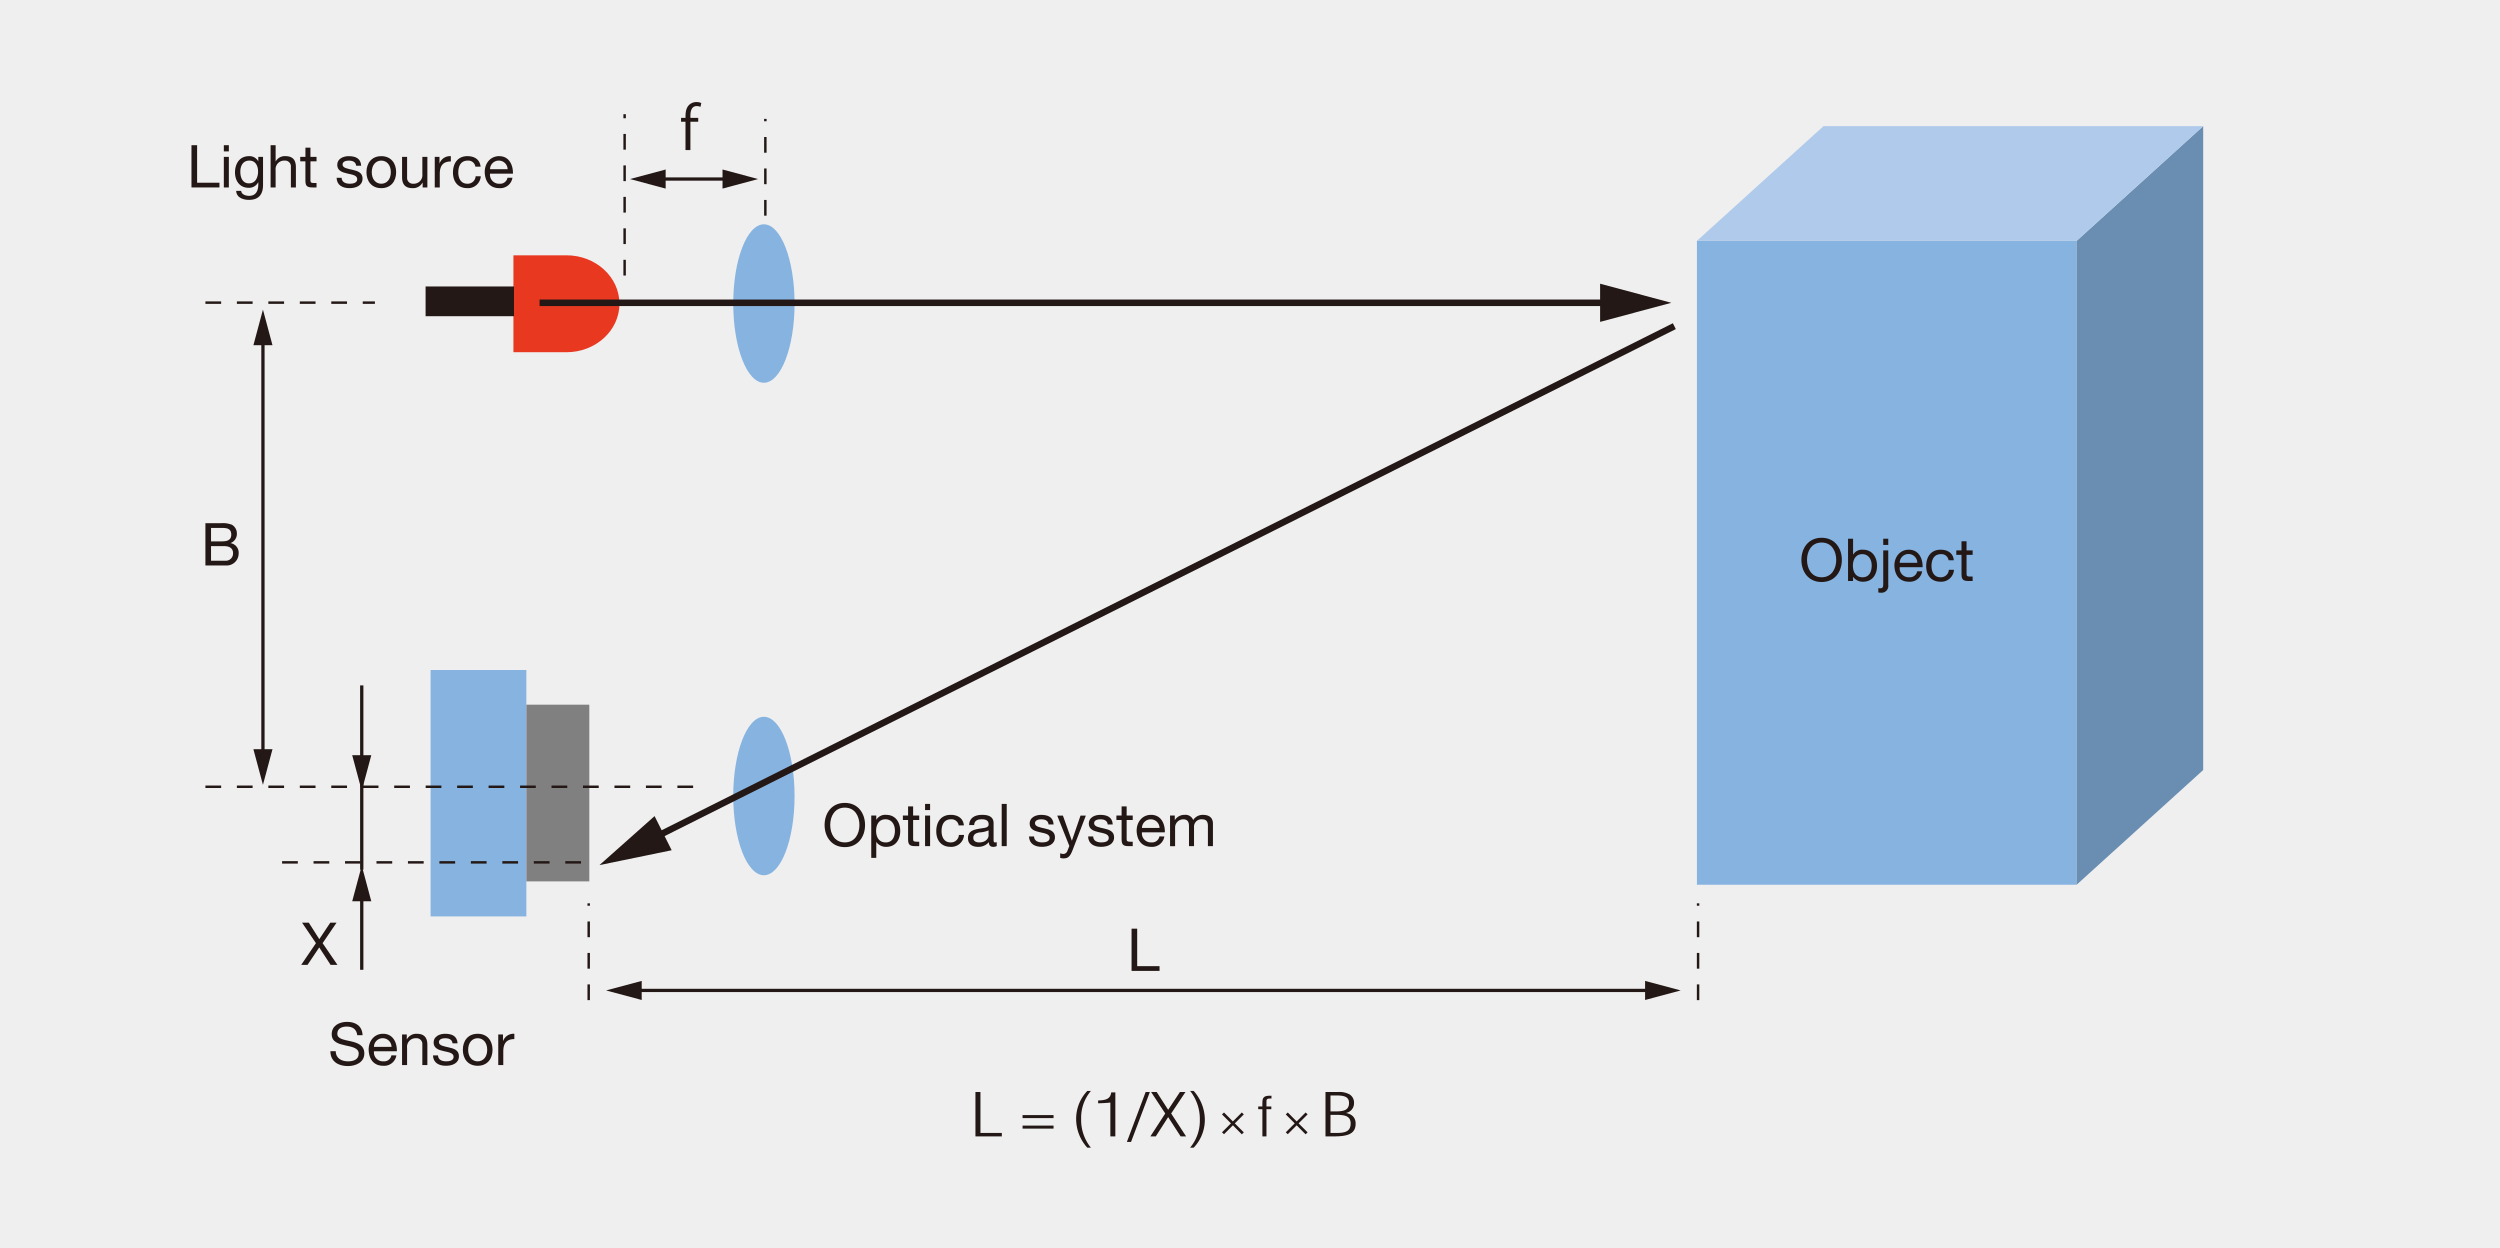 <svg id="レイヤー_1" data-name="レイヤー 1" xmlns="http://www.w3.org/2000/svg" width="761" height="380" viewBox="0 0 761 380">
  <defs>
    <style>
      .cls-1 {
        fill: #efefef;
      }

      .cls-2, .cls-8 {
        fill: #86b3e0;
      }

      .cls-3 {
        fill: #6a8eb2;
      }

      .cls-3, .cls-4, .cls-5, .cls-8 {
        fill-rule: evenodd;
      }

      .cls-4 {
        fill: #afcaea;
      }

      .cls-5 {
        fill: #e83820;
      }

      .cls-11, .cls-13, .cls-6, .cls-9 {
        fill: none;
        stroke: #231815;
      }

      .cls-6 {
        stroke-linejoin: round;
        stroke-width: 9.062px;
      }

      .cls-7 {
        fill: gray;
      }

      .cls-11, .cls-13, .cls-9 {
        stroke-miterlimit: 1;
      }

      .cls-10 {
        fill: #231815;
      }

      .cls-11 {
        stroke-width: 0.75px;
        stroke-dasharray: 4.789 4.789;
      }

      .cls-12 {
        fill: #fff;
      }

      .cls-13 {
        stroke-width: 2px;
      }
    </style>
  </defs>
  <rect class="cls-1" width="761" height="380"/>
  <rect class="cls-2" x="516.544" y="73.314" width="115.58" height="196.001"/>
  <polygon class="cls-3" points="632.124 73.314 670.65 38.399 670.65 234.401 632.124 269.315 632.124 73.314"/>
  <polygon class="cls-4" points="516.544 73.314 555.072 38.399 670.65 38.399 632.124 73.314 516.544 73.314"/>
  <g>
    <path class="cls-5" d="M159.79,77.713h16.135c8.915,0,16.134,6.61,16.134,14.752s-7.219,14.753-16.134,14.753H159.79Z" transform="translate(-3.5)"/>
    <line class="cls-6" x1="156.461" y1="91.728" x2="129.551" y2="91.728"/>
  </g>
  <rect class="cls-2" x="131.074" y="203.95" width="29.15" height="75.011"/>
  <rect class="cls-7" x="160.224" y="214.504" width="19.161" height="53.79"/>
  <path class="cls-8" d="M226.7,92.394c0-13.312,4.182-24.114,9.334-24.114s9.333,10.8,9.333,24.114-4.17,24.116-9.333,24.116-9.334-10.8-9.334-24.116" transform="translate(-3.5)"/>
  <path class="cls-8" d="M226.7,242.307c0-13.313,4.182-24.115,9.334-24.115s9.333,10.8,9.333,24.115-4.17,24.114-9.333,24.114-9.334-10.795-9.334-24.114" transform="translate(-3.5)"/>
  <g>
    <line class="cls-9" x1="193.352" y1="301.491" x2="502.744" y2="301.491"/>
    <polygon class="cls-10" points="195.334 304.396 184.493 301.491 195.334 298.586 195.334 304.396"/>
    <polygon class="cls-10" points="500.763 304.396 511.603 301.491 500.763 298.586 500.763 304.396"/>
  </g>
  <g>
    <line class="cls-9" x1="200.643" y1="54.504" x2="221.919" y2="54.504"/>
    <polygon class="cls-10" points="202.625 57.409 191.784 54.504 202.625 51.598 202.625 57.409"/>
    <polygon class="cls-10" points="219.938 57.409 230.778 54.504 219.938 51.598 219.938 57.409"/>
  </g>
  <g>
    <line class="cls-9" x1="80.041" y1="103.106" x2="80.041" y2="230.046"/>
    <polygon class="cls-10" points="77.135 105.088 80.041 94.247 82.946 105.088 77.135 105.088"/>
    <polygon class="cls-10" points="77.135 228.064 80.041 238.905 82.946 228.064 77.135 228.064"/>
  </g>
  <g>
    <line class="cls-9" x1="110.117" y1="208.627" x2="110.117" y2="231.868"/>
    <polygon class="cls-10" points="107.211 229.887 110.117 240.728 113.022 229.887 107.211 229.887"/>
  </g>
  <g>
    <line class="cls-9" x1="110.117" y1="295.209" x2="110.117" y2="272.372"/>
    <polygon class="cls-10" points="113.022 274.354 110.117 263.513 107.211 274.354 113.022 274.354"/>
  </g>
  <line class="cls-9" x1="110.117" y1="264.728" x2="110.117" y2="237.791"/>
  <line class="cls-11" x1="179.2" y1="304.437" x2="179.2" y2="274.975"/>
  <line class="cls-11" x1="190.137" y1="83.88" x2="190.137" y2="34.753"/>
  <line class="cls-11" x1="62.528" y1="92.127" x2="114.125" y2="92.127"/>
  <line class="cls-11" x1="232.972" y1="65.653" x2="232.972" y2="36.191"/>
  <line class="cls-11" x1="516.896" y1="304.437" x2="516.896" y2="274.975"/>
  <g>
    <path class="cls-10" d="M61.787,44.2H63.5V55.619H70.3V57.06H61.787Z" transform="translate(-3.5)"/>
    <path class="cls-10" d="M73.164,46.076H71.633V44.2h1.531Zm-1.531,1.675h1.531V57.06H71.633Z" transform="translate(-3.5)"/>
    <path class="cls-10" d="M83.569,56.267c0,3.025-1.386,4.574-4.321,4.574-1.747,0-3.763-.7-3.853-2.737h1.53c.073,1.116,1.405,1.512,2.413,1.512,2,0,2.791-1.44,2.791-3.529v-.612h-.036a3.1,3.1,0,0,1-2.9,1.692c-2.773,0-4.159-2.178-4.159-4.717,0-2.2,1.08-4.915,4.3-4.915a3.039,3.039,0,0,1,2.773,1.548h.018V47.751h1.44Zm-1.512-4.051c0-1.638-.72-3.331-2.647-3.331-1.962,0-2.755,1.6-2.755,3.385,0,1.675.613,3.547,2.629,3.547S82.057,53.962,82.057,52.216Z" transform="translate(-3.5)"/>
    <path class="cls-10" d="M85.871,44.2H87.4v4.915h.036a3.151,3.151,0,0,1,2.935-1.584c2.449,0,3.2,1.4,3.2,3.4V57.06H92.046v-6.3a1.754,1.754,0,0,0-1.89-1.873A2.616,2.616,0,0,0,87.4,51.8V57.06h-1.53Z" transform="translate(-3.5)"/>
    <path class="cls-10" d="M98,47.751h1.855V49.1H98v5.78c0,.7.2.828,1.153.828h.7V57.06h-1.17c-1.585,0-2.215-.325-2.215-2.035V49.1H94.889v-1.35h1.584V44.96H98Z" transform="translate(-3.5)"/>
    <path class="cls-10" d="M107.489,54.125c.053,1.368,1.242,1.8,2.5,1.8.955,0,2.251-.216,2.251-1.386,0-1.188-1.513-1.387-3.043-1.729-1.512-.342-3.043-.846-3.043-2.628,0-1.873,1.855-2.647,3.475-2.647,2.053,0,3.691.648,3.817,2.917h-1.53c-.108-1.189-1.152-1.567-2.161-1.567-.918,0-1.98.252-1.98,1.189,0,1.1,1.62,1.278,3.042,1.62,1.531.342,3.043.846,3.043,2.647,0,2.214-2.07,2.935-3.961,2.935-2.089,0-3.853-.847-3.943-3.151Z" transform="translate(-3.5)"/>
    <path class="cls-10" d="M119.567,47.535c2.954,0,4.52,2.142,4.52,4.879,0,2.719-1.566,4.862-4.52,4.862s-4.519-2.143-4.519-4.862C115.048,49.677,116.615,47.535,119.567,47.535Zm0,8.39c1.6,0,2.9-1.26,2.9-3.511,0-2.268-1.3-3.529-2.9-3.529s-2.9,1.261-2.9,3.529C116.668,54.665,117.965,55.925,119.567,55.925Z" transform="translate(-3.5)"/>
    <path class="cls-10" d="M133.59,57.06h-1.44V55.583h-.036a3.242,3.242,0,0,1-3.025,1.693c-2.448,0-3.2-1.405-3.2-3.4V47.751h1.531v6.3a1.753,1.753,0,0,0,1.89,1.872,2.616,2.616,0,0,0,2.755-2.917V47.751h1.53Z" transform="translate(-3.5)"/>
    <path class="cls-10" d="M135.838,47.751h1.44v1.962h.036a3.386,3.386,0,0,1,3.421-2.178v1.62c-2.466,0-3.366,1.405-3.366,3.763V57.06h-1.531Z" transform="translate(-3.5)"/>
    <path class="cls-10" d="M148.206,50.74a2.167,2.167,0,0,0-2.3-1.855c-2.214,0-2.9,1.747-2.9,3.637,0,1.711.775,3.4,2.719,3.4a2.407,2.407,0,0,0,2.557-2.268h1.567a3.87,3.87,0,0,1-4.106,3.619c-2.844,0-4.357-1.981-4.357-4.754,0-2.791,1.441-4.987,4.393-4.987,2.107,0,3.8.99,4.016,3.205Z" transform="translate(-3.5)"/>
    <path class="cls-10" d="M159.492,54.107a3.753,3.753,0,0,1-3.979,3.169c-2.971,0-4.375-2.053-4.466-4.9,0-2.791,1.837-4.843,4.376-4.843,3.295,0,4.3,3.079,4.213,5.329h-6.968a2.742,2.742,0,0,0,2.9,3.061,2.243,2.243,0,0,0,2.412-1.818Zm-1.476-2.593a2.679,2.679,0,0,0-2.683-2.629,2.651,2.651,0,0,0-2.665,2.629Z" transform="translate(-3.5)"/>
  </g>
  <g>
    <path class="cls-10" d="M558,163.7c4.088,0,6.158,3.242,6.158,6.735s-2.07,6.734-6.158,6.734-6.157-3.242-6.157-6.734S553.914,163.7,558,163.7Zm0,12.028c3.133,0,4.447-2.7,4.447-5.293s-1.314-5.294-4.447-5.294-4.447,2.7-4.447,5.294S554.868,175.724,558,175.724Z" transform="translate(-3.5)"/>
    <path class="cls-10" d="M566.045,164h1.53v4.808h.036a3.136,3.136,0,0,1,2.972-1.477c2.862,0,4.285,2.269,4.285,4.9s-1.4,4.844-4.25,4.844a3.568,3.568,0,0,1-3.007-1.459h-.036v1.242h-1.53Zm4.321,4.682c-2.053,0-2.845,1.765-2.845,3.511,0,1.837.829,3.529,2.935,3.529,2.089,0,2.791-1.783,2.791-3.6C573.247,170.376,572.347,168.684,570.366,168.684Z" transform="translate(-3.5)"/>
    <path class="cls-10" d="M578.285,178.047a2.065,2.065,0,0,1-2.232,2.376,4.119,4.119,0,0,1-.792-.071v-1.315a3.7,3.7,0,0,0,.63.036c.666,0,.864-.324.864-1.279V167.55h1.53Zm0-12.172h-1.53V164h1.53Z" transform="translate(-3.5)"/>
    <path class="cls-10" d="M588.6,173.906a3.754,3.754,0,0,1-3.98,3.169c-2.971,0-4.375-2.053-4.465-4.9,0-2.791,1.836-4.844,4.375-4.844,3.295,0,4.3,3.08,4.213,5.33h-6.968a2.743,2.743,0,0,0,2.9,3.061,2.243,2.243,0,0,0,2.412-1.818Zm-1.477-2.593a2.674,2.674,0,0,0-5.348,0Z" transform="translate(-3.5)"/>
    <path class="cls-10" d="M596.647,170.539a2.166,2.166,0,0,0-2.3-1.855c-2.215,0-2.9,1.747-2.9,3.637,0,1.711.775,3.4,2.719,3.4a2.407,2.407,0,0,0,2.557-2.268h1.566a3.869,3.869,0,0,1-4.1,3.619c-2.846,0-4.358-1.981-4.358-4.754,0-2.791,1.441-4.988,4.393-4.988,2.107,0,3.8.991,4.015,3.206Z" transform="translate(-3.5)"/>
    <path class="cls-10" d="M602.117,167.55h1.855v1.35h-1.855v5.78c0,.7.2.828,1.153.828h.7v1.35H602.8c-1.584,0-2.215-.324-2.215-2.034V168.9H599v-1.35h1.584v-2.791h1.531Z" transform="translate(-3.5)"/>
  </g>
  <g>
    <path class="cls-10" d="M112.243,315.115c-.2-1.837-1.423-2.629-3.187-2.629-1.441,0-2.881.523-2.881,2.2,0,1.585,2.053,1.819,4.123,2.287,2.053.468,4.105,1.188,4.105,3.709,0,2.737-2.683,3.835-5.023,3.835-2.881,0-5.312-1.405-5.312-4.537h1.62c0,2.16,1.8,3.1,3.746,3.1,1.548,0,3.258-.486,3.258-2.341,0-1.764-2.052-2.07-4.1-2.52s-4.123-1.044-4.123-3.4c0-2.611,2.323-3.763,4.663-3.763,2.629,0,4.628,1.242,4.736,4.069Z" transform="translate(-3.5)"/>
    <path class="cls-10" d="M124.159,321.255a3.753,3.753,0,0,1-3.979,3.169c-2.972,0-4.376-2.053-4.466-4.9,0-2.791,1.837-4.843,4.375-4.843,3.3,0,4.3,3.079,4.214,5.33h-6.969a2.743,2.743,0,0,0,2.9,3.06,2.243,2.243,0,0,0,2.413-1.818Zm-1.477-2.593A2.679,2.679,0,0,0,120,316.033a2.652,2.652,0,0,0-2.666,2.629Z" transform="translate(-3.5)"/>
    <path class="cls-10" d="M125.884,314.9h1.44v1.476h.036a3.241,3.241,0,0,1,3.025-1.692c2.449,0,3.205,1.4,3.205,3.4v6.122h-1.53v-6.3a1.754,1.754,0,0,0-1.891-1.873,2.616,2.616,0,0,0-2.755,2.917v5.258h-1.53Z" transform="translate(-3.5)"/>
    <path class="cls-10" d="M136.828,321.272c.054,1.37,1.243,1.8,2.5,1.8.954,0,2.251-.216,2.251-1.385,0-1.189-1.513-1.387-3.043-1.729-1.513-.343-3.043-.847-3.043-2.629,0-1.873,1.855-2.647,3.475-2.647,2.052,0,3.691.648,3.817,2.917h-1.53c-.109-1.189-1.153-1.567-2.161-1.567-.918,0-1.981.252-1.981,1.189,0,1.1,1.621,1.278,3.043,1.62,1.531.343,3.043.846,3.043,2.647,0,2.215-2.07,2.935-3.961,2.935-2.089,0-3.853-.847-3.943-3.152Z" transform="translate(-3.5)"/>
    <path class="cls-10" d="M148.907,314.683c2.953,0,4.52,2.142,4.52,4.879,0,2.719-1.567,4.862-4.52,4.862s-4.519-2.143-4.519-4.862C144.388,316.825,145.955,314.683,148.907,314.683Zm0,8.39c1.6,0,2.9-1.26,2.9-3.511,0-2.268-1.3-3.529-2.9-3.529s-2.9,1.261-2.9,3.529C146.008,321.813,147.305,323.073,148.907,323.073Z" transform="translate(-3.5)"/>
    <path class="cls-10" d="M155.169,314.9h1.441v1.962h.036a3.385,3.385,0,0,1,3.421-2.178V316.3c-2.466,0-3.367,1.4-3.367,3.762v4.142h-1.531Z" transform="translate(-3.5)"/>
  </g>
  <g>
    <path class="cls-10" d="M260.666,244.4c4.086,0,6.157,3.242,6.157,6.735s-2.071,6.734-6.157,6.734-6.159-3.241-6.159-6.734S256.578,244.4,260.666,244.4Zm0,12.029c3.132,0,4.447-2.7,4.447-5.294s-1.315-5.294-4.447-5.294-4.448,2.7-4.448,5.294S257.532,256.432,260.666,256.432Z" transform="translate(-3.5)"/>
    <path class="cls-10" d="M268.709,248.257h1.531v1.261h.036a3.132,3.132,0,0,1,2.971-1.477c2.862,0,4.285,2.269,4.285,4.9s-1.4,4.843-4.249,4.843a3.563,3.563,0,0,1-3.007-1.458h-.036v4.808h-1.531Zm4.322,1.135c-2.053,0-2.845,1.763-2.845,3.51,0,1.837.828,3.53,2.935,3.53,2.088,0,2.791-1.784,2.791-3.6C275.912,251.084,275.011,249.392,273.031,249.392Z" transform="translate(-3.5)"/>
    <path class="cls-10" d="M281.454,248.257h1.854v1.35h-1.854v5.78c0,.7.2.828,1.152.828h.7v1.35h-1.17c-1.585,0-2.215-.324-2.215-2.034v-5.924h-1.584v-1.35h1.584v-2.791h1.531Z" transform="translate(-3.5)"/>
    <path class="cls-10" d="M286.62,246.582h-1.531V244.71h1.531Zm-1.531,1.675h1.531v9.308h-1.531Z" transform="translate(-3.5)"/>
    <path class="cls-10" d="M295.314,251.246a2.165,2.165,0,0,0-2.3-1.854c-2.215,0-2.9,1.746-2.9,3.636,0,1.711.774,3.4,2.719,3.4a2.409,2.409,0,0,0,2.557-2.269h1.566a3.868,3.868,0,0,1-4.1,3.618c-2.845,0-4.357-1.98-4.357-4.753,0-2.791,1.44-4.987,4.393-4.987,2.106,0,3.8.99,4.015,3.205Z" transform="translate(-3.5)"/>
    <path class="cls-10" d="M306.907,257.529a2.064,2.064,0,0,1-1.1.252c-.792,0-1.3-.431-1.3-1.44a4.127,4.127,0,0,1-3.277,1.44c-1.692,0-3.078-.756-3.078-2.61,0-2.107,1.566-2.557,3.151-2.863,1.692-.324,3.132-.216,3.132-1.369,0-1.332-1.1-1.547-2.07-1.547-1.3,0-2.251.4-2.323,1.763h-1.53c.089-2.3,1.872-3.114,3.943-3.114,1.674,0,3.493.378,3.493,2.557v4.789c0,.72,0,1.045.486,1.045a1.318,1.318,0,0,0,.468-.091Zm-2.485-4.771a7.9,7.9,0,0,1-2.773.631c-1.008.179-1.872.54-1.872,1.673,0,1.009.864,1.37,1.8,1.37,2.016,0,2.844-1.261,2.844-2.108Z" transform="translate(-3.5)"/>
    <path class="cls-10" d="M308.416,244.71h1.531v12.855h-1.531Z" transform="translate(-3.5)"/>
    <path class="cls-10" d="M318.262,254.631c.054,1.368,1.243,1.8,2.5,1.8.954,0,2.251-.217,2.251-1.387,0-1.189-1.513-1.387-3.043-1.729-1.513-.341-3.043-.846-3.043-2.628,0-1.873,1.855-2.647,3.475-2.647,2.053,0,3.691.648,3.817,2.917h-1.53c-.109-1.188-1.152-1.566-2.161-1.566-.918,0-1.981.252-1.981,1.187,0,1.1,1.621,1.279,3.043,1.621,1.531.342,3.043.846,3.043,2.647,0,2.215-2.07,2.934-3.961,2.934-2.089,0-3.853-.845-3.943-3.15Z" transform="translate(-3.5)"/>
    <path class="cls-10" d="M329.981,258.808c-.7,1.819-1.332,2.485-2.7,2.485a3.046,3.046,0,0,1-1.062-.162v-1.4a3.161,3.161,0,0,0,.9.215,1.32,1.32,0,0,0,1.26-.846l.63-1.584-3.691-9.255h1.728l2.719,7.616h.036l2.611-7.616h1.621Z" transform="translate(-3.5)"/>
    <path class="cls-10" d="M336.262,254.631c.054,1.368,1.243,1.8,2.5,1.8.954,0,2.251-.217,2.251-1.387,0-1.189-1.513-1.387-3.043-1.729-1.513-.341-3.043-.846-3.043-2.628,0-1.873,1.855-2.647,3.475-2.647,2.053,0,3.691.648,3.817,2.917h-1.53c-.109-1.188-1.152-1.566-2.161-1.566-.918,0-1.981.252-1.981,1.187,0,1.1,1.621,1.279,3.043,1.621,1.531.342,3.043.846,3.043,2.647,0,2.215-2.07,2.934-3.961,2.934-2.089,0-3.853-.845-3.943-3.15Z" transform="translate(-3.5)"/>
    <path class="cls-10" d="M346.451,248.257h1.854v1.35h-1.854v5.78c0,.7.2.828,1.152.828h.7v1.35h-1.17c-1.585,0-2.215-.324-2.215-2.034v-5.924h-1.584v-1.35h1.584v-2.791h1.531Z" transform="translate(-3.5)"/>
    <path class="cls-10" d="M357.936,254.612a3.753,3.753,0,0,1-3.979,3.169c-2.971,0-4.375-2.052-4.465-4.9,0-2.79,1.836-4.843,4.375-4.843,3.295,0,4.3,3.079,4.213,5.329h-6.968a2.743,2.743,0,0,0,2.9,3.062,2.243,2.243,0,0,0,2.412-1.82Zm-1.477-2.592a2.674,2.674,0,0,0-5.347,0Z" transform="translate(-3.5)"/>
    <path class="cls-10" d="M359.662,248.257h1.44v1.368h.036a3.432,3.432,0,0,1,3.007-1.584,2.469,2.469,0,0,1,2.557,1.584,3.444,3.444,0,0,1,2.917-1.584c1.854,0,3.1.774,3.1,2.7v6.824h-1.53v-6.1c0-1.152-.306-2.07-1.8-2.07a2.253,2.253,0,0,0-2.43,2.376v5.8h-1.531v-6.1c0-1.206-.378-2.07-1.746-2.07a2.509,2.509,0,0,0-2.485,2.376v5.8h-1.53Z" transform="translate(-3.5)"/>
  </g>
  <path class="cls-10" d="M347.948,282.688h1.711V294.1h6.806v1.441h-8.517Z" transform="translate(-3.5)"/>
  <path class="cls-10" d="M66.028,159.264h4.663a7.735,7.735,0,0,1,3.4.468,3.052,3.052,0,0,1,1.513,2.683A2.968,2.968,0,0,1,73.7,165.3v.037a2.945,2.945,0,0,1,2.449,3.1,3.651,3.651,0,0,1-3.907,3.691H66.028Zm1.71,5.528H71.16c1.944,0,2.736-.7,2.736-2.053,0-1.782-1.26-2.035-2.736-2.035H67.738Zm0,5.887h4.286a2.2,2.2,0,0,0,2.413-2.3c0-1.675-1.351-2.143-2.791-2.143H67.738Z" transform="translate(-3.5)"/>
  <path class="cls-10" d="M99.671,287.1l-4.232-6.248h2.053l3.2,5.023,3.349-5.023h1.909l-4.249,6.248,4.519,6.608h-2.089l-3.457-5.311L97.114,293.7H95.188Z" transform="translate(-3.5)"/>
  <path class="cls-10" d="M212.165,35.877c0-1.224,0-2.826,1.08-3.925a3.238,3.238,0,0,1,2.269-.882,3.64,3.64,0,0,1,1.458.288l-.252,1.17a2.822,2.822,0,0,0-1.134-.234c-1.548,0-1.927,1.441-1.927,3.025v.558h2.377v1.171h-2.377V45.69h-1.494V37.048h-1.351V35.877Z" transform="translate(-3.5)"/>
  <g>
    <path class="cls-10" d="M300.426,345.914v-13.5h1.522v12.46h6.507v1.044Z" transform="translate(-3.5)"/>
    <path class="cls-10" d="M324.2,340.351H314.77v-.919H324.2Zm0,3.2H314.77v-.919H324.2Z" transform="translate(-3.5)"/>
    <path class="cls-10" d="M335.573,332.086a12.554,12.554,0,0,0-2.972,8.444,13.348,13.348,0,0,0,2.972,8.824h-1.1a13,13,0,0,1-3.394-8.805,12.289,12.289,0,0,1,3.394-8.463Z" transform="translate(-3.5)"/>
    <path class="cls-10" d="M337.771,334.984c2.388-.053,3.745-.467,4-2.466h1.24v13.4h-1.521v-10.3c-.609.09-1.171.108-1.756.144-.655.036-1.311.09-1.966.072Z" transform="translate(-3.5)"/>
    <path class="cls-10" d="M352.233,332.41h1.288l-5.735,15.2h-1.264Z" transform="translate(-3.5)"/>
    <path class="cls-10" d="M353.893,332.41H355.6l3.487,5.42,3.582-5.42h1.685L360,338.946l4.541,6.968h-1.662l-3.792-5.87-3.768,5.87h-1.638l4.517-6.968Z" transform="translate(-3.5)"/>
    <path class="cls-10" d="M365.757,349.354a12.7,12.7,0,0,0,2.973-8.427,13.8,13.8,0,0,0-2.809-8.661,1.163,1.163,0,0,1-.164-.18h1.1a13.232,13.232,0,0,1,3.394,8.589,12.314,12.314,0,0,1-3.394,8.679Z" transform="translate(-3.5)"/>
    <path class="cls-10" d="M376.086,345.254l-.61-.577,2.721-2.722-2.721-2.722.61-.593,2.7,2.721,2.722-2.721.61.577-2.738,2.738,2.738,2.738-.61.594-2.722-2.738Z" transform="translate(-3.5)"/>
    <path class="cls-10" d="M387.77,337.65H386.5v-.841h1.266v-.99c0-1.732.342-2.375,2.767-2.276v.841c-1.674-.049-1.523.33-1.523,1.386v1.039h1.48v.841h-1.48v8.264H387.77Z" transform="translate(-3.5)"/>
    <path class="cls-10" d="M395.5,345.254l-.61-.577,2.721-2.722-2.721-2.722.61-.593,2.7,2.721,2.722-2.721.61.577-2.737,2.738,2.737,2.738-.61.594-2.722-2.738Z" transform="translate(-3.5)"/>
    <path class="cls-10" d="M406.981,345.914v-13.5h3.839a6.365,6.365,0,0,1,3.511.738,2.935,2.935,0,0,1,1.335,2.557,2.992,2.992,0,0,1-2.388,3.061v.036c2.036.414,2.879,1.638,2.879,3.223,0,3.421-2.972,3.889-6.764,3.889Zm3.09-7.6c2.482,0,4.074-.395,4.074-2.574,0-2.125-1.92-2.287-4.214-2.287H408.5v4.861ZM408.5,339.36v5.51h1.9c2.692,0,4.237-.558,4.237-2.863,0-2.431-1.99-2.647-4.541-2.647Z" transform="translate(-3.5)"/>
  </g>
  <g>
    <line class="cls-12" x1="164.247" y1="92.171" x2="508.753" y2="92.171"/>
    <g>
      <line class="cls-13" x1="164.247" y1="92.171" x2="491.034" y2="92.171"/>
      <polygon class="cls-10" points="487.072 97.981 508.753 92.171 487.072 86.36 487.072 97.981"/>
    </g>
  </g>
  <g>
    <line class="cls-13" x1="198.314" y1="255.394" x2="509.665" y2="99.285"/>
    <polygon class="cls-10" points="204.461 258.812 182.475 263.335 199.252 248.423 204.461 258.812"/>
  </g>
  <line class="cls-11" x1="62.528" y1="239.5" x2="214.701" y2="239.5"/>
  <line class="cls-11" x1="85.867" y1="262.5" x2="179.74" y2="262.5"/>
</svg>

